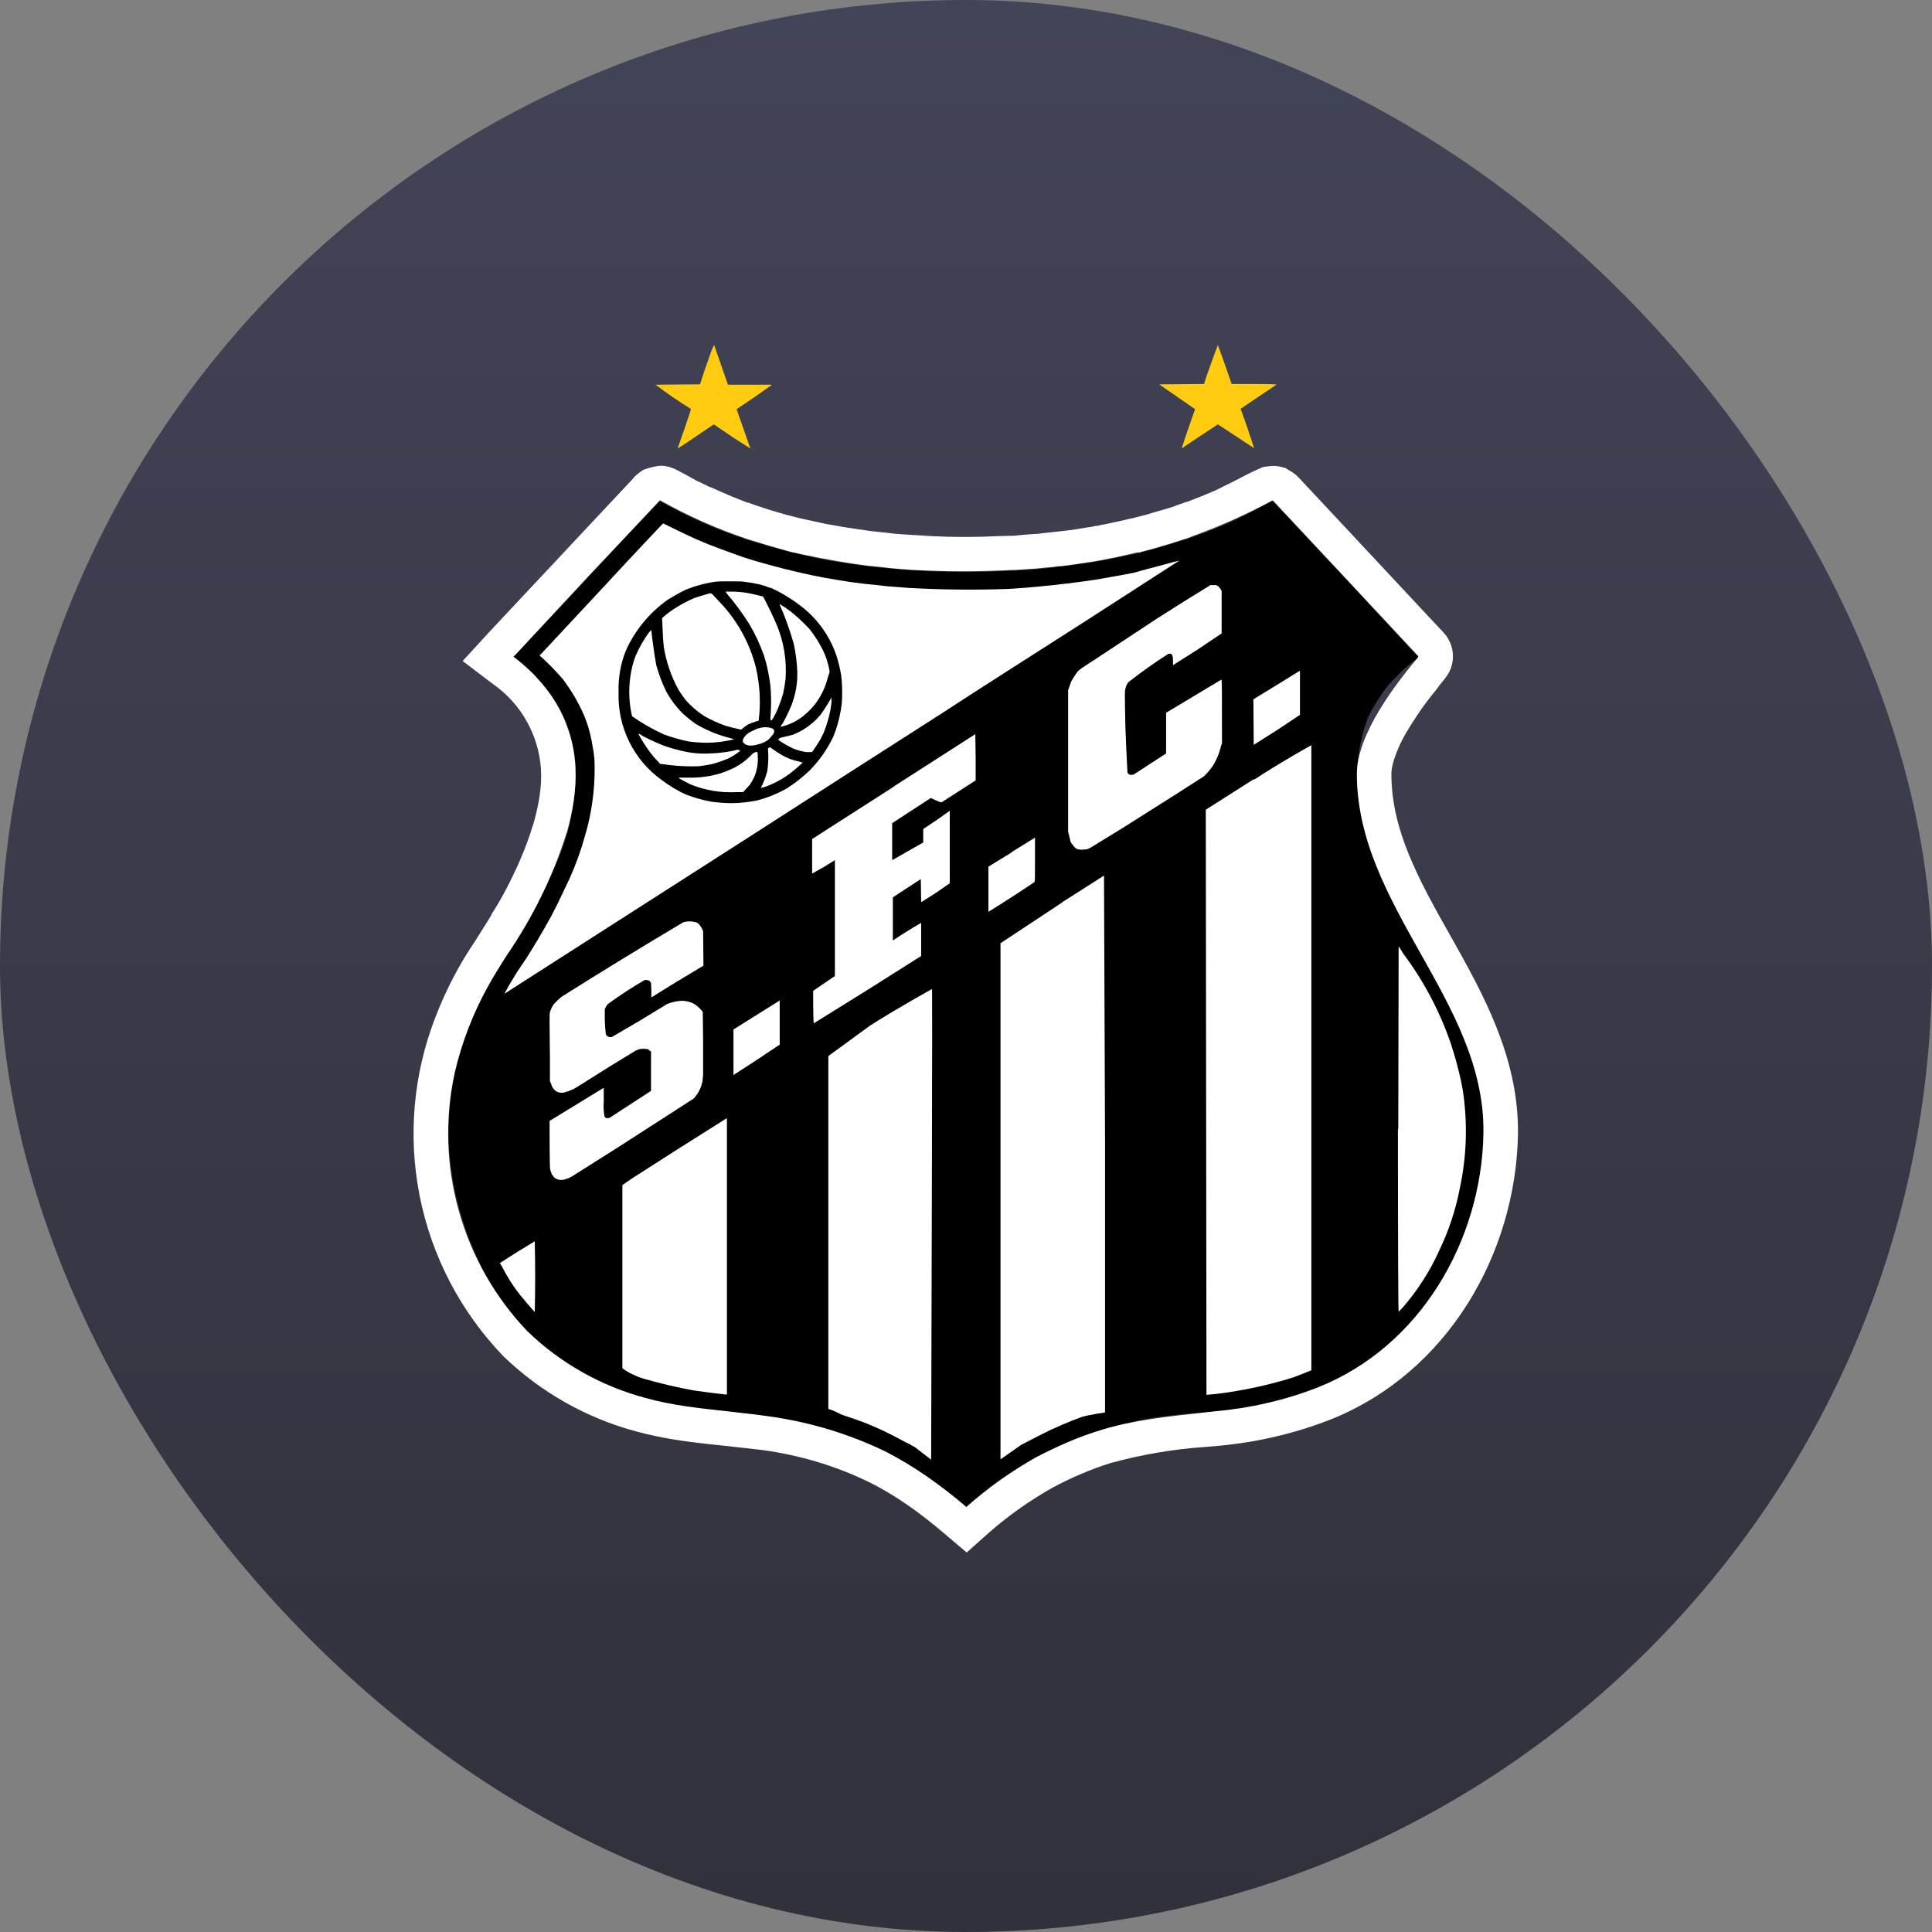 <svg width="128" height="128" viewBox="0 0 128 128" fill="none" xmlns="http://www.w3.org/2000/svg">
<rect x="0" y="0" width="128" height="128" fill="#808080" stroke="none"/>
<rect width="128" height="128" rx="64" fill="url(#paint0_linear_466_5356)"/>
<path d="M80.686 22.857L80.388 23.657L79.931 24.937L79.771 25.44L76.8 25.463L77.989 26.286L79.177 27.109L78.72 28.412L78.286 29.715L79.474 28.915L80.686 28.115L81.874 28.892C82.275 29.163 82.679 29.43 83.086 29.692C82.81 28.816 82.513 27.947 82.194 27.086C82.984 26.548 83.776 26.015 84.571 25.486C84.571 25.463 84.251 25.44 83.086 25.44H81.6C81.308 24.575 81.003 23.714 80.686 22.857ZM47.108 23.315L46.651 24.617L46.377 25.463L43.428 25.486C44.181 26.054 44.959 26.588 45.76 27.086C45.806 27.086 45.76 27.177 45.349 28.412L44.891 29.715C44.891 29.715 45.463 29.372 46.103 28.915L47.291 28.115L48.571 28.983L49.714 29.715L49.257 28.412L48.8 27.109L49.989 26.309L51.154 25.486H48.228L47.314 22.857C47.229 23.002 47.16 23.155 47.108 23.315Z" fill="#FFCC11"/>
<path d="M38.926 38.286L34.08 43.451L34.011 43.543C34.484 43.904 34.942 44.286 35.383 44.686C35.929 45.263 36.419 45.89 36.846 46.56C37.205 47.13 37.489 47.745 37.691 48.389C38.049 49.478 38.196 50.626 38.126 51.771C38.05 53.682 37.608 55.56 36.823 57.303L36.503 58.011L36.16 58.788L35.703 59.68C35.439 60.196 35.165 60.707 34.88 61.211L34.514 61.828C34.171 62.402 33.813 62.966 33.44 63.52C32.896 64.368 32.385 65.237 31.909 66.126L31.497 66.948L31.246 67.566L30.971 68.206C30.679 68.923 30.45 69.665 30.286 70.423C30.074 71.312 29.914 72.212 29.806 73.12C29.725 74.032 29.702 74.948 29.737 75.863L29.783 76.594C29.893 77.625 30.068 78.648 30.309 79.657C30.515 80.395 30.743 81.127 30.994 81.851C31.277 82.569 31.582 83.278 31.909 83.977C32.704 85.545 33.729 86.986 34.949 88.251C35.299 88.596 35.665 88.924 36.046 89.234L36.526 89.623C38.384 91.034 40.506 92.059 42.766 92.64C44.806 93.222 46.909 93.559 49.029 93.646C52.96 93.928 56.778 95.084 60.206 97.028L60.8 97.394C61.5 97.87 62.186 98.365 62.857 98.88L63.52 99.406L63.931 99.771L64.023 99.84L64.572 99.36C65.134 98.882 65.714 98.425 66.309 97.989L66.949 97.577C67.31 97.341 67.675 97.113 68.046 96.891L68.617 96.571C69.363 96.195 70.117 95.837 70.88 95.497C71.765 95.144 72.665 94.832 73.577 94.56L74.24 94.377L74.857 94.24C75.542 94.07 76.237 93.94 76.937 93.851L77.692 93.76L78.377 93.691L78.972 93.646L79.657 93.6C80.484 93.541 81.308 93.442 82.126 93.303L82.972 93.166C83.722 93.007 84.469 92.832 85.212 92.64L85.966 92.411C88.056 91.737 90.018 90.717 91.772 89.394C92.203 89.027 92.623 88.646 93.029 88.251C93.581 87.681 94.108 87.087 94.606 86.469C95.201 85.624 95.736 84.738 96.206 83.817C96.833 82.497 97.331 81.119 97.692 79.703C97.85 78.968 97.988 78.229 98.103 77.486L98.194 76.8L98.24 76.114C98.283 75.216 98.283 74.316 98.24 73.417C98.112 72.166 97.883 70.928 97.554 69.714C97.367 69.139 97.169 68.568 96.96 68C96.568 67.066 96.133 66.151 95.657 65.257C95.152 64.342 94.595 63.457 93.989 62.606L93.531 61.874L93.074 61.097C92.572 60.199 92.099 59.284 91.657 58.354L91.337 57.6C90.626 55.897 90.149 54.105 89.92 52.274C89.841 50.925 89.995 49.571 90.377 48.274L90.606 47.589L90.834 47.131C91.096 46.67 91.379 46.22 91.68 45.783L91.977 45.394L92.366 44.983C92.796 44.512 93.271 44.083 93.783 43.703C93.966 43.566 94.011 43.543 93.966 43.52C90.757 40.07 87.542 36.626 84.32 33.188L83.772 33.463C83.185 33.783 82.591 34.088 81.989 34.377L81.234 34.72C80.625 34.983 80.007 35.227 79.383 35.451L78.514 35.748C78.022 35.909 77.526 36.061 77.029 36.206L76.343 36.411C76.114 36.457 75.726 36.548 75.474 36.64L74.606 36.823L73.692 37.006L73.052 37.12L72.366 37.257C71.674 37.361 70.981 37.452 70.286 37.531L69.371 37.646L68.64 37.714L68.023 37.76L67.246 37.806L66.24 37.851C64.686 37.916 63.131 37.916 61.577 37.851L60.434 37.783C59.977 37.752 59.52 37.714 59.063 37.669L58.263 37.6C58.057 37.6 57.714 37.531 57.509 37.508C55.767 37.317 54.041 37.004 52.343 36.571C51.424 36.331 50.509 36.071 49.6 35.794C47.551 35.127 45.575 34.254 43.703 33.188L38.903 38.286H38.926Z" fill="black"/>
<path d="M32.411 41.875C35.594 38.474 38.779 35.076 41.966 31.68L42.034 31.589L42.08 31.543C42.124 31.503 42.17 31.465 42.217 31.429L42.354 31.315L42.583 31.155C42.743 31.063 43.291 30.903 43.726 30.858C43.95 30.855 44.173 30.886 44.389 30.949L44.571 31.017C44.706 31.067 44.836 31.128 44.96 31.2C45.383 31.421 45.803 31.649 46.217 31.886H46.24L47.04 32.275H47.086C47.887 32.65 48.703 32.993 49.531 33.303H49.577C50.956 33.807 52.369 34.212 53.806 34.515H53.829L54.651 34.697C55.425 34.846 56.203 34.975 56.983 35.086H57.029L57.783 35.2H57.829L58.491 35.269H58.514L59.269 35.36C59.71 35.396 60.152 35.426 60.594 35.452H60.663L61.691 35.52C63.169 35.594 64.648 35.594 66.126 35.52H66.149L66.949 35.498H67.131L67.84 35.429L68.457 35.383L68.823 35.36L69.166 35.315L69.623 35.269L70.034 35.223L71.017 35.109L72 34.949L72.32 34.903L72.64 34.835H72.754L72.891 34.789L73.166 34.743L73.28 34.72L74.126 34.538L74.811 34.377L74.949 34.355C75.277 34.275 75.605 34.191 75.931 34.103L76.389 33.966L77.029 33.783L77.783 33.555L77.874 33.509L78.583 33.258H78.629C79.276 33.017 79.916 32.758 80.549 32.48L81.006 32.252C81.567 31.981 82.124 31.699 82.674 31.406C82.998 31.246 83.326 31.094 83.657 30.949C83.755 30.927 83.854 30.912 83.954 30.903C84 30.903 84.48 30.789 85.029 30.972L85.189 31.017L85.326 31.109C85.509 31.21 85.685 31.325 85.851 31.452L85.897 31.497L85.943 31.543L85.966 31.566L86.011 31.612L86.08 31.68L86.377 32L87.406 33.097C89.677 35.527 91.948 37.958 94.217 40.389L95.543 41.806L95.634 41.898L95.657 41.943H95.68V41.966L95.749 42.035L95.84 42.149L95.909 42.263C96.157 42.657 96.28 43.118 96.26 43.584C96.239 44.05 96.077 44.498 95.794 44.869C95.68 45.027 95.557 45.179 95.429 45.326L95.154 45.692C94.789 46.149 94.309 46.743 93.851 47.452C93.394 48.138 92.937 48.869 92.64 49.578C92.32 50.332 92.183 50.88 92.183 51.269C92.183 54.972 93.943 58.195 96.114 62.035L96.206 62.195C98.24 65.829 100.617 70.058 100.571 75.086V75.109C100.434 83.04 95.931 90.926 88.183 94.035C85.737 94.995 83.223 95.566 80.663 95.795L79.863 95.863C77.729 96.01 75.616 96.37 73.554 96.938C72.251 97.349 70.971 97.897 69.737 98.56C68.237 99.404 66.828 100.4 65.531 101.532L64.046 102.858L62.537 101.578C60.983 100.252 59.337 99.063 57.577 98.195C55.52 97.189 53.303 96.503 50.994 96.138C50.034 96 49.074 95.909 48.069 95.795L46.789 95.657C45.326 95.498 43.749 95.269 42.149 94.835C38.84 93.947 35.812 92.232 33.349 89.852C30.525 86.921 28.602 83.242 27.808 79.251C27.014 75.26 27.382 71.126 28.869 67.338C29.555 65.557 30.445 63.862 31.52 62.286L31.634 62.103L32.549 60.64V60.595C33.143 59.68 33.646 58.743 34.08 57.806V57.783L34.103 57.76C34.606 56.709 35.017 55.635 35.36 54.515C35.703 53.28 35.909 52.092 35.84 50.995V50.949C35.764 49.828 35.436 48.739 34.883 47.762C34.329 46.785 33.562 45.944 32.64 45.303L30.651 43.795L32.411 41.875ZM37.554 55.132C36.641 58.046 35.293 60.804 33.554 63.315C33.143 63.977 32.731 64.618 32.366 65.28C31.356 67.095 30.602 69.041 30.126 71.063C29.465 74.097 29.56 77.247 30.401 80.236C31.242 83.225 32.803 85.962 34.949 88.206C37.138 90.316 39.828 91.834 42.766 92.618C44.549 93.12 46.4 93.303 48.251 93.509C49.28 93.623 50.309 93.737 51.36 93.897C53.874 94.286 56.32 95.04 58.606 96.138C60.549 97.12 62.354 98.423 64.023 99.84C65.444 98.587 66.991 97.484 68.64 96.549C70.011 95.84 71.383 95.223 72.869 94.766C75.086 94.08 77.349 93.852 79.611 93.6L80.434 93.509C82.811 93.303 85.12 92.778 87.337 91.909C94.08 89.212 98.149 82.24 98.286 75.063C98.331 70.652 96.206 66.88 94.08 63.109C92 59.383 89.897 55.657 89.897 51.269C89.897 48.549 92.663 45.12 93.646 43.909C93.874 43.657 93.989 43.498 93.966 43.475C90.757 40.025 87.542 36.581 84.32 33.143C82.729 34.006 81.079 34.754 79.383 35.383L78.606 35.68L78.514 35.703C77.849 35.924 77.178 36.13 76.503 36.32L76.343 36.366L75.497 36.595H75.337C74.806 36.726 74.272 36.848 73.737 36.96L73.6 36.983L73.051 37.097L72.663 37.166L72.366 37.212C71.682 37.323 70.996 37.422 70.309 37.509C70.171 37.509 70.011 37.509 69.851 37.555C69.592 37.578 69.333 37.601 69.074 37.623L68.64 37.669L68.297 37.692C67.954 37.717 67.612 37.739 67.269 37.76H67.086C64.901 37.877 62.711 37.877 60.526 37.76H60.457C59.992 37.73 59.527 37.691 59.063 37.646H59.04L58.263 37.555L57.577 37.486H57.509L56.709 37.372L55.84 37.235C54.667 37.043 53.501 36.815 52.343 36.549C51.431 36.299 50.524 36.033 49.623 35.749C47.578 35.072 45.603 34.2 43.726 33.143L38.926 38.24L35.589 41.829L34.103 43.429L34.011 43.498C34.606 43.955 35.131 44.412 35.611 44.96C37.14 46.572 38.034 48.684 38.126 50.903C38.194 52.32 37.943 53.76 37.554 55.155V55.132Z" fill="white"/>
<path d="M39.931 38.948L35.84 43.337L35.749 43.428C36.294 43.911 36.805 44.43 37.28 44.982C37.823 45.697 38.283 46.472 38.651 47.291C38.902 47.87 39.086 48.476 39.2 49.097L39.314 49.737L39.383 50.285C39.447 51.793 39.293 53.302 38.926 54.765L38.743 55.428L38.537 56.114C38.23 57.079 37.848 58.019 37.394 58.925L36.96 59.84L36.526 60.685C36.008 61.633 35.459 62.563 34.88 63.474L34.263 64.388C33.968 64.86 33.686 65.34 33.417 65.828L33.509 65.782L40.069 61.577L49.669 55.428L56.069 51.314L62.492 47.2C64.229 46.057 68.389 43.405 71.749 41.257L77.989 37.234L78.126 37.142L77.669 37.257L76.823 37.485L75.954 37.714L75.132 37.942C74.6 38.05 74.066 38.149 73.531 38.239L72.617 38.4C71.372 38.587 70.122 38.74 68.869 38.857L67.84 38.948L66.834 39.017C64.61 39.098 62.383 39.075 60.16 38.948L59.291 38.88L58.72 38.834C58.218 38.772 57.715 38.718 57.212 38.674C56.63 38.606 56.051 38.522 55.474 38.422L54.674 38.285L53.966 38.148L53.12 37.965C52.277 37.773 51.438 37.56 50.606 37.325L49.966 37.142L49.234 36.914L48.411 36.617L47.726 36.365C47.186 36.169 46.652 35.956 46.126 35.725L45.486 35.428C44.965 35.183 44.447 34.931 43.931 34.674C43.931 34.674 42.103 36.594 39.931 38.948Z" fill="white"/>
<path d="M47.771 38.515L47.406 38.538C46.715 38.638 46.04 38.822 45.394 39.086C45.003 39.281 44.622 39.495 44.251 39.726C43.035 40.583 42.072 41.752 41.463 43.109C41.113 43.987 40.949 44.929 40.983 45.875C40.944 47.003 41.185 48.123 41.684 49.136C42.182 50.148 42.923 51.023 43.84 51.68C44.337 52.057 44.874 52.379 45.44 52.64C45.996 52.852 46.569 53.012 47.154 53.12C47.564 53.171 47.976 53.202 48.389 53.212C48.987 53.212 49.585 53.151 50.171 53.029C50.858 52.848 51.519 52.579 52.137 52.229C52.668 51.888 53.166 51.498 53.623 51.063C54.27 50.41 54.803 49.653 55.2 48.823C55.434 48.258 55.603 47.667 55.703 47.063L55.771 46.583C55.804 46.104 55.804 45.623 55.771 45.143L55.726 44.709C55.652 44.292 55.552 43.88 55.429 43.475C55.007 42.207 54.229 41.089 53.189 40.252C52.675 39.843 52.124 39.483 51.543 39.178C51.392 39.099 51.239 39.022 51.086 38.949C50.994 38.949 50.834 38.88 50.72 38.835L50.331 38.72C50.029 38.653 49.724 38.599 49.417 38.56C49.189 38.515 48.983 38.515 48.503 38.515H47.771Z" fill="black"/>
<path d="M80.16 38.788C78.994 39.5 77.836 40.224 76.686 40.96L72.526 43.703C71.566 44.32 71.52 44.366 71.383 44.503C71.237 44.71 71.1 44.924 70.972 45.143L70.834 45.531L70.766 45.737V55.108L70.903 55.657C70.903 55.748 70.972 55.863 71.017 55.908L71.2 56.137C71.246 56.183 71.337 56.251 71.429 56.274L71.657 56.297L71.954 56.274C72.023 56.274 72.16 56.206 72.251 56.16L74.377 54.857L77.989 52.571L79.772 51.428C79.973 51.232 80.157 51.018 80.32 50.788C80.588 50.376 80.781 49.919 80.891 49.44L80.96 49.234C80.96 45.463 80.96 45.028 80.914 45.028L79.086 46.126L77.257 47.223V49.92L75.109 51.314C75.057 51.33 75.003 51.337 74.949 51.337C74.88 51.337 74.834 51.337 74.789 51.291C74.752 51.258 74.721 51.22 74.697 51.177C74.643 50.172 74.597 49.166 74.56 48.16C74.514 45.988 74.514 45.76 74.56 45.646C74.59 45.49 74.653 45.342 74.743 45.211C75.601 44.533 76.493 43.9 77.417 43.314H77.577C77.619 43.341 77.652 43.381 77.669 43.428C77.692 43.474 77.714 43.543 77.714 43.771V44.068L79.337 43.04L80.937 41.966V39.154C80.891 39.054 80.829 38.961 80.754 38.88C80.702 38.83 80.64 38.791 80.572 38.766C80.503 38.758 80.434 38.758 80.366 38.766H80.137L80.16 38.788ZM48.069 39.2L48.183 39.36C48.717 39.988 49.205 40.652 49.646 41.348C50.031 42.002 50.352 42.691 50.606 43.406L50.743 43.863C50.874 44.374 50.973 44.893 51.04 45.417C51.095 46.025 51.103 46.636 51.063 47.246L51.04 47.611L51.063 47.726H51.132C51.293 47.472 51.431 47.205 51.543 46.926C51.676 46.605 51.791 46.277 51.886 45.943C51.955 45.626 52.008 45.305 52.046 44.983C52.134 43.732 51.922 42.478 51.429 41.326C51.175 40.745 50.9 40.173 50.606 39.611C50.583 39.52 50.56 39.52 50.354 39.474C49.994 39.376 49.627 39.3 49.257 39.246C48.863 39.199 48.465 39.184 48.069 39.2ZM46.994 39.314L46.766 39.383C46.497 39.46 46.231 39.544 45.966 39.634C45.496 39.839 45.045 40.084 44.617 40.366C44.395 40.513 44.181 40.673 43.977 40.846L43.863 40.96L43.931 42.331L43.977 42.857C44.14 43.858 44.472 44.825 44.96 45.714C45.111 45.949 45.271 46.178 45.44 46.4C45.803 46.803 46.218 47.157 46.674 47.451C47.106 47.693 47.557 47.9 48.023 48.068C48.316 48.159 48.614 48.235 48.914 48.297L49.097 48.343C49.242 48.219 49.395 48.104 49.554 48L49.829 47.886L50.103 47.794L50.263 47.748C50.411 46.574 50.349 45.382 50.08 44.228C49.668 42.587 48.832 41.081 47.657 39.863L47.314 39.497C47.177 39.337 47.132 39.314 47.086 39.314H46.994ZM51.703 40.183L51.886 40.594C52.157 41.275 52.393 41.969 52.594 42.674C52.721 43.276 52.798 43.888 52.823 44.503C52.845 45.285 52.705 46.063 52.411 46.788C52.251 47.172 52.067 47.546 51.863 47.908L51.703 48.16C52.133 48.065 52.544 47.895 52.914 47.657C53.782 47.081 54.427 46.227 54.743 45.234L54.903 44.708C54.971 44.526 54.971 44.503 54.949 44.388C54.861 43.912 54.708 43.45 54.492 43.017C54.248 42.54 53.957 42.088 53.623 41.668C53.227 41.24 52.799 40.843 52.343 40.48C52.123 40.315 51.894 40.162 51.657 40.023L51.703 40.183ZM43.017 41.874C42.651 42.37 42.344 42.907 42.103 43.474C41.934 43.916 41.818 44.376 41.76 44.846C41.638 45.714 41.677 46.597 41.874 47.451C42.544 47.92 43.255 48.326 44 48.663C44.522 48.854 45.056 49.007 45.6 49.12C46.009 49.176 46.422 49.206 46.834 49.211C47.443 49.203 48.049 49.126 48.64 48.983C48.663 48.983 48.663 48.983 48.64 48.983L48.434 48.914C47.606 48.715 46.812 48.391 46.08 47.954C45.801 47.756 45.534 47.542 45.28 47.314C44.827 46.871 44.441 46.362 44.137 45.806C43.859 45.242 43.638 44.652 43.474 44.046C43.382 43.545 43.306 43.042 43.246 42.537C43.204 42.272 43.174 42.005 43.154 41.737L43.017 41.874ZM84.572 45.394L83.04 46.331L83.063 49.348L84.617 48.366L86.126 47.36V44.434L84.572 45.394ZM55.017 46.331L54.857 46.606C54.706 46.855 54.546 47.099 54.377 47.337C53.896 47.923 53.275 48.379 52.572 48.663C52.331 48.736 52.087 48.797 51.84 48.846L51.68 48.891L51.589 48.96L51.566 49.028C51.886 49.245 52.222 49.436 52.572 49.6C52.844 49.707 53.128 49.783 53.417 49.828H53.737C53.806 49.828 53.806 49.828 53.897 49.691L54.126 49.348L54.354 48.983L54.56 48.571C54.762 48.077 54.915 47.564 55.017 47.04L55.086 46.583V46.194L55.017 46.331ZM50.446 48.206L50.172 48.274L49.829 48.434C49.686 48.496 49.555 48.581 49.44 48.686C49.369 48.753 49.308 48.83 49.257 48.914C49.23 48.963 49.214 49.018 49.212 49.074C49.212 49.12 49.212 49.166 49.257 49.211L49.394 49.326L49.623 49.394C49.84 49.407 50.058 49.376 50.263 49.303C50.354 49.303 50.537 49.211 50.651 49.166C50.812 49.074 50.88 49.051 51.017 48.891L51.246 48.617C51.272 48.568 51.288 48.513 51.291 48.457C51.291 48.411 51.291 48.366 51.246 48.32C51.198 48.281 51.144 48.25 51.086 48.228C50.877 48.173 50.658 48.165 50.446 48.206ZM42.309 48.64L42.446 48.891C42.694 49.325 42.977 49.738 43.291 50.126L43.611 50.468L43.726 50.606L44.457 50.697C45.064 50.764 45.675 50.786 46.286 50.766C46.577 50.731 46.867 50.685 47.154 50.628C47.52 50.53 47.879 50.408 48.229 50.263C48.477 50.139 48.714 49.993 48.937 49.828L49.051 49.737L48.869 49.668L48.48 49.76C47.997 49.85 47.508 49.904 47.017 49.92C46.379 49.953 45.74 49.891 45.12 49.737C44.749 49.65 44.383 49.543 44.023 49.417L43.566 49.234C43.24 49.093 42.92 48.941 42.606 48.777L42.354 48.617H42.309V48.64ZM59.223 52.114L53.806 55.588V57.874L54.583 57.44L55.314 56.983V64.663L53.874 65.646C53.874 67.291 53.897 67.794 53.92 67.794L57.486 65.577L61.029 63.337V61.143C60.391 61.51 59.766 61.899 59.154 62.308V59.451L61.006 58.24L61.029 59.771L62.011 59.154L62.926 58.514V53.714L62.057 54.331L61.166 54.926V55.817L59.2 56.937L59.109 56.983V54.537L61.669 52.868L62.011 53.028C62.331 53.166 62.354 53.166 62.4 53.143L63.543 52.411L64.64 51.703C64.647 50.682 64.639 49.661 64.617 48.64L59.2 52.114H59.223ZM50.949 49.531C50.88 49.577 50.88 49.6 50.88 49.623C50.924 50.11 50.908 50.602 50.834 51.086C50.754 51.392 50.647 51.69 50.514 51.977L50.4 52.206L50.674 52.137C51.431 51.868 52.13 51.457 52.731 50.926L53.074 50.628C53.189 50.514 53.189 50.514 53.143 50.514L52.914 50.446C52.529 50.369 52.158 50.23 51.817 50.034C51.587 49.904 51.366 49.759 51.154 49.6L51.017 49.508C51.017 49.508 50.971 49.508 50.949 49.554V49.531ZM83.086 51.611L79.886 53.646L79.932 92.411C80.591 92.359 81.246 92.275 81.897 92.16C83.189 91.944 84.465 91.638 85.714 91.246L86.88 90.788V49.371C86.88 49.371 84.823 50.514 83.086 51.657V51.611ZM50.034 49.851C49.966 49.851 49.92 49.874 49.76 50.034C49.43 50.379 49.043 50.665 48.617 50.88C48.321 51.022 48.016 51.145 47.703 51.246C47.035 51.441 46.342 51.534 45.646 51.52H44.96L45.029 51.588C45.255 51.715 45.483 51.837 45.714 51.954C46.683 52.356 47.73 52.536 48.777 52.48H49.234L49.691 51.977C49.814 51.788 49.921 51.589 50.011 51.383C50.182 50.923 50.245 50.43 50.194 49.943C50.194 49.828 50.194 49.828 50.149 49.828H50.034V49.851ZM67.017 56.48L65.486 57.417V60.411C66.512 59.776 67.525 59.121 68.526 58.446C68.572 58.4 68.572 58.331 68.572 56.96V55.497L67.017 56.457V56.48ZM70.4 59.771L66.286 62.491V96.686L67.657 95.726C68.112 95.486 68.57 95.25 69.029 95.017C69.889 94.585 70.775 94.203 71.68 93.874C72.137 93.737 73.212 93.577 73.212 93.577V75.794L73.143 58.011L70.377 59.771H70.4ZM45.532 61.051L45.28 61.097C42.569 62.707 39.879 64.353 37.212 66.034C37.024 66.188 36.848 66.356 36.686 66.537C36.587 66.677 36.51 66.831 36.457 66.994C36.411 67.063 36.411 67.177 36.411 67.84L36.434 70.103V71.611L36.594 72.023L36.709 72.183L36.869 72.32L37.074 72.388C37.165 72.402 37.258 72.402 37.349 72.388L37.646 72.297L37.989 72.16L38.331 71.954L38.697 71.726C39.83 71.001 40.973 70.292 42.126 69.6L42.354 69.508C42.467 69.487 42.583 69.479 42.697 69.486L42.926 69.508L43.063 69.623L43.132 69.668V72.274L40.389 74.057C40.33 74.078 40.268 74.086 40.206 74.08C40.164 74.075 40.125 74.059 40.092 74.034L40.046 73.966C39.99 73.641 39.974 73.311 40 72.983V72.068L36.411 74.263C36.411 77.211 36.434 77.394 36.457 77.508L36.549 77.783L36.686 77.966C36.731 78.034 36.8 78.08 36.869 78.103L37.051 78.171H37.28C37.48 78.133 37.673 78.063 37.852 77.966L40.823 76.091L44.549 73.691C45.02 73.385 45.493 73.081 45.966 72.777C46.032 72.705 46.093 72.629 46.149 72.548C46.341 72.283 46.473 71.979 46.537 71.657L46.583 71.2V68.983L46.56 67.04C46.411 66.847 46.233 66.678 46.034 66.537C45.757 66.377 45.44 66.298 45.12 66.308C44.806 66.328 44.498 66.397 44.206 66.514L42.331 67.657L40.526 68.708C40.473 68.718 40.419 68.718 40.366 68.708C40.326 68.698 40.287 68.683 40.252 68.663C40.203 68.626 40.164 68.579 40.137 68.526C40.102 68.214 40.08 67.902 40.069 67.588V66.857C40.115 66.743 40.177 66.635 40.252 66.537C41.037 65.96 41.854 65.426 42.697 64.937C42.765 64.921 42.835 64.921 42.903 64.937L43.04 64.983C43.04 65.028 43.109 65.074 43.132 65.12L43.154 65.623V66.08L44.892 65.006L46.606 63.977L46.583 61.691C46.519 61.524 46.426 61.369 46.309 61.234C46.25 61.164 46.169 61.116 46.08 61.097C45.902 61.047 45.716 61.032 45.532 61.051ZM92.617 74.788C92.617 82.857 92.64 86.903 92.663 86.903L92.891 86.674C93.902 85.525 94.734 84.231 95.36 82.834C95.983 81.542 96.436 80.174 96.709 78.766C97.175 76.617 97.244 74.402 96.914 72.228L96.777 71.52C96.6 70.733 96.386 69.955 96.137 69.188C95.407 67.039 94.343 65.018 92.983 63.2C92.883 63.028 92.777 62.86 92.663 62.697L92.64 74.811L92.617 74.788ZM57.669 67.931L54.88 69.966V93.348C55.383 93.486 55.497 93.646 56 93.806C56.438 93.949 56.872 94.102 57.303 94.263L57.897 94.514L58.469 94.766C58.995 95.017 59.513 95.284 60.023 95.566C60.206 95.634 60.434 95.794 60.594 95.863L61.691 96.708C61.783 63.703 61.76 65.531 61.737 65.531C61.737 65.531 59.429 66.811 57.669 67.931ZM50.126 67.246L48.594 68.206V71.223C49.624 70.566 50.645 69.896 51.657 69.211V66.286L50.126 67.246ZM45.006 76.068L41.829 78.103L41.234 78.514V90.651C41.829 91.108 42.606 91.337 42.789 91.383C43.821 91.675 44.865 91.919 45.92 92.114C46.627 92.218 47.336 92.31 48.046 92.388H48.16V74.08L45.006 76.068ZM34.263 82.948L33.12 83.68L33.28 83.954C33.608 84.6 33.999 85.213 34.446 85.783C34.763 86.172 35.091 86.554 35.429 86.926C35.466 85.364 35.466 83.802 35.429 82.24L34.263 82.948Z" fill="white"/>
<defs>
<linearGradient id="paint0_linear_466_5356" x1="64" y1="0" x2="64" y2="128" gradientUnits="userSpaceOnUse">
<stop stop-color="#424457"/>
<stop offset="1" stop-color="#30313B"/>
</linearGradient>
</defs>
</svg>

